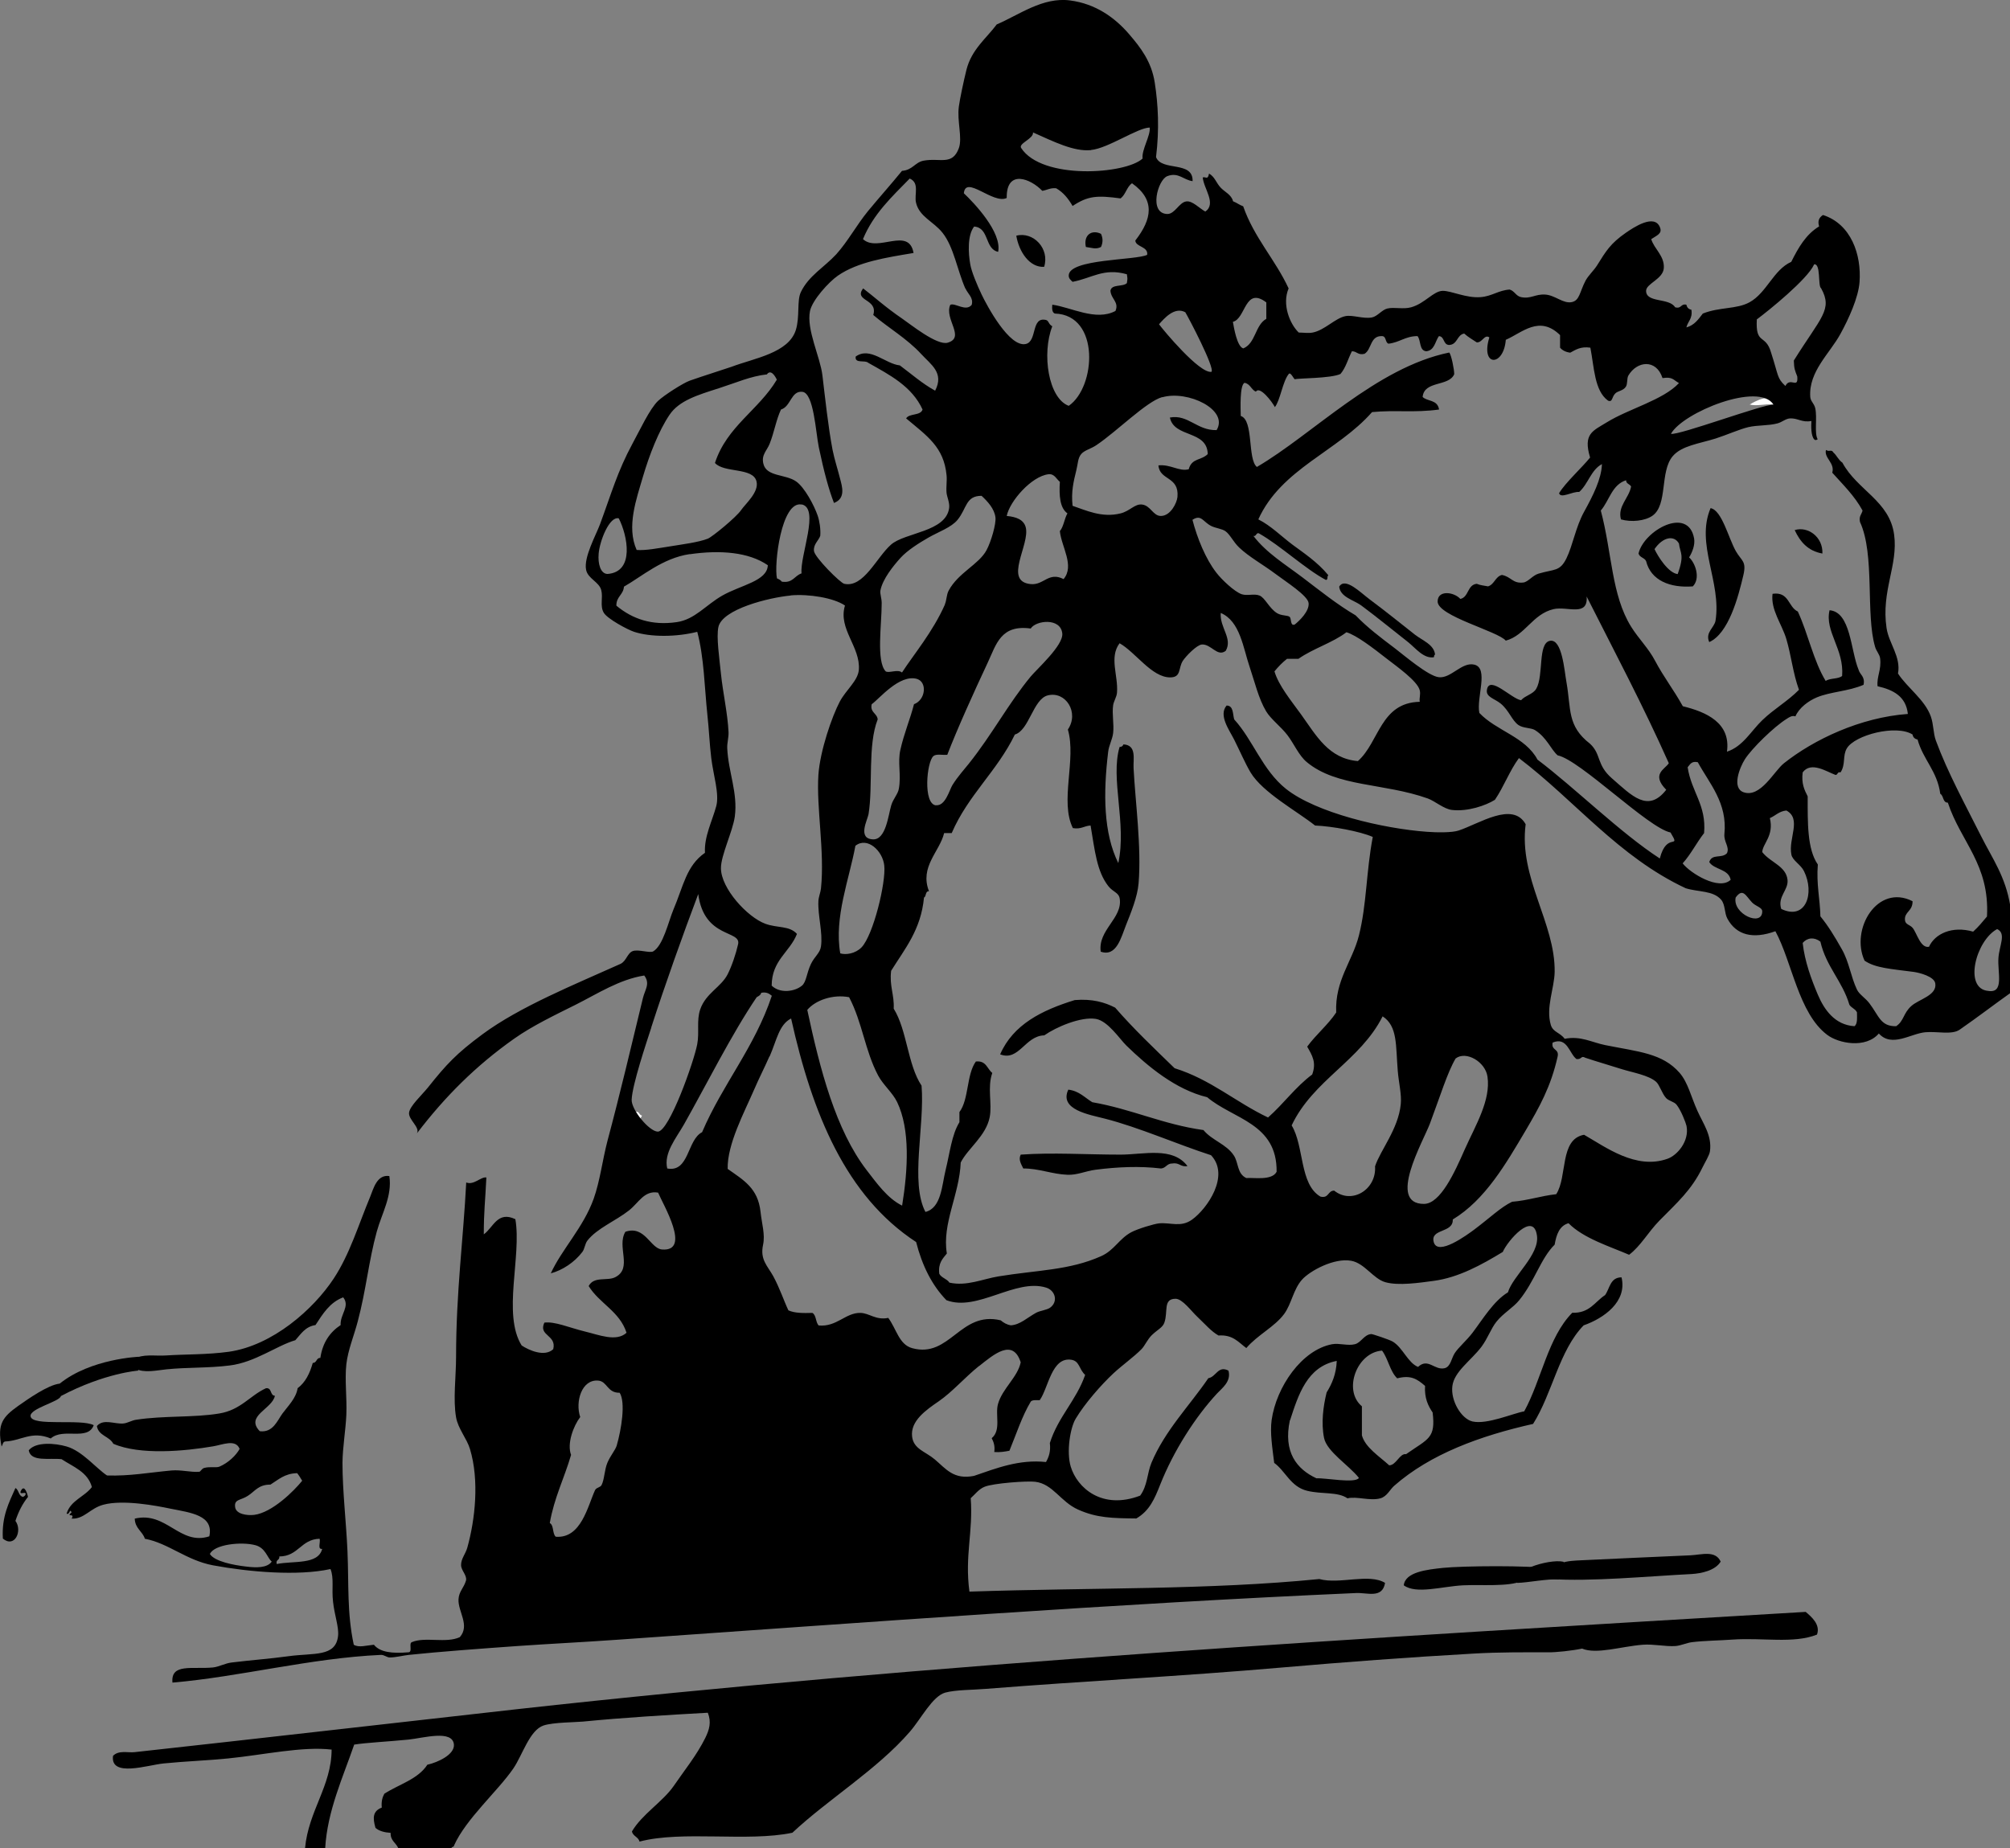 <?xml version="1.0" encoding="UTF-8"?>
<svg id="_Слой_2" data-name="Слой 2" xmlns="http://www.w3.org/2000/svg" viewBox="0 0 140.68 129.37">
  <rect x="0" y="0" width="140.68" height="129.37" fill="#808080" stroke="none"/>
  <defs>
    <style>
      .cls-1 {
        fill: #fff;
      }

      .cls-1, .cls-2 {
        fill-rule: evenodd;
      }
    </style>
  </defs>
  <g id="Calque_1" data-name="Calque 1">
    <g id="Standard_M-S4_M12-saut_stand_" data-name="Standard M-S4(M12-saut stand)">
      <g>
        <path class="cls-2" d="m77.06,16.37c.14.32.14.6,0,.92-.38.19-.64.05-1.06,0-.18-.84.41-1.24,1.06-.92Z"/>
        <path class="cls-2" d="m73.08,18.68c-1.02.06-1.76-1.05-1.95-2.18,1.19-.31,2.35.9,1.95,2.18Z"/>
        <path class="cls-1" d="m124.14,28.32c-.7-.06-1.14.13-1.68,0,.34-.21,1.58-.9,1.68,0Z"/>
        <path class="cls-2" d="m119.72,35.57c.8.15,1.25,2.09,1.77,3.01.4.7.76.69.53,1.68-.36,1.54-1.03,4.08-2.39,4.69-.3-.68.36-1.01.44-1.5.43-2.71-1.41-5.36-.35-7.87Z"/>
        <path class="cls-2" d="m118.22,39.02c.43.38.82,1.46.26,2.03-1.58.12-2.93-.4-3.27-1.77-.11-.24-.45-.25-.53-.53.36-1.6,3.47-3.35,3.89-1.06.08.45-.13.98-.35,1.33Zm-2.42-.58c.23.5.96,1.67,1.62,1.75.5-1.38.17-1.45.09-2.14-.34-.61-1.13-.46-1.71.39Z"/>
        <path class="cls-2" d="m127.55,38.75c-1.02-.18-1.56-.83-1.94-1.64.92-.29,1.99.48,1.94,1.64Z"/>
        <path class="cls-2" d="m100.45,45.83c-.09,0-.07.11-.09.18-.72.12-1.29-.65-1.81-1.06-1.09-.85-2.1-1.69-3.27-2.56-.51-.38-1.47-.58-1.55-1.32.41-.7,1.5.42,2.12.88,1.19.89,2.09,1.62,3.18,2.48.56.43,1.35.7,1.41,1.41Z"/>
        <path class="cls-1" d="m60.49,42.73c.18-.12.05.83.09,1.15-.18.12-.05-.83-.09-1.15Z"/>
        <path class="cls-1" d="m44.49,77.83c.28-.04.23.24.44.26-.05.19-.22.25-.18.53-.41.05-.22-.48-.26-.8Z"/>
        <path class="cls-2" d="m83.12,81.63c-.5.09-.56-.26-1.06-.18-.4-.01-.44.32-.8.35-1.49-.18-3.06-.11-4.6.09-.68.09-1.27.38-1.95.35-1.07-.04-2.02-.45-3.09-.44-.14-.29-.36-.62-.18-.97,2.22-.16,4.61,0,6.98,0,1.62,0,3.65-.58,4.69.8Z"/>
        <path class="cls-2" d="m9.72,94.98s-3.37.13-5.54,1.88c-.83.09-2.25,1.1-2.92,1.57-1.06.76-1.47,1.25-1.15,2.83.09-.12.08-.33.26-.35,1.1-.04,1.84-.77,3.18-.21.88-.78,2.59.2,3.01-.93-.89-.47-4.31.11-4.42-.62-.09-.55,2.06-1.03,2.12-1.42,3.08-1.62,5.41-1.78,5.41-1.78"/>
        <path class="cls-1" d="m60.31,101.79h.44c0,.2-.54.48-.44,0Z"/>
        <path class="cls-2" d="m120.43,109.32c-.38.63-1.36.83-2.03.87-3.13.16-7.05.54-9.9.35-.1-1.26,1.4-1.27,2.12-1.31,2.28-.11,5.41-.25,7.69-.35.79-.04,1.75-.37,2.12.44Z"/>
        <path class="cls-2" d="m106.49,110.69c-.93.4-2.83.23-4.09.29-1.51.08-3.27.64-4.15,0,.1-.93,1.61-1.1,2.74-1.22,1.31-.14,6.17-.19,7.38.05.54.11-2.09.43-1.87.88Z"/>
        <path class="cls-2" d="m109.42,109.33c.23.3-.37.76-.31,1.24-.78-.06-2.22.23-2.91.24-.7-.77,2.16-1.71,3.23-1.48Z"/>
        <path class="cls-2" d="m31.58,129.37h-3.71c-.16-.37-.55-.51-.53-1.06-.44-.03-.81-.13-1.06-.35-.21-.72-.18-1.18.44-1.42-.04-.42.04-.72.18-.97,1.02-.66,2.35-1.01,3.01-2.03.75-.17,1.91-.71,1.86-1.41-.09-1.06-2.13-.46-3.18-.35-1.52.15-2.91.21-3.8.35-.78,2.27-1.88,4.64-2.03,7.25h-1.41c.24-2.62,1.85-4.34,1.86-6.9-2.05-.24-4.75.37-7.25.62-1.37.14-3.03.2-4.51.35-1.11.11-3.74,1-3.54-.53.39-.41,1.01-.21,1.5-.26,8.93-.98,17.85-2.01,26.79-3.01,29.05-3.22,59.65-5,90.18-6.81.4.34,1.05.89.79,1.59-1.63.65-3.8.2-5.92.35-.96.07-1.91.07-2.83.18-.38.05-.77.24-1.15.27-.71.05-1.52-.15-2.3-.09-1.51.12-3.23.69-4.24.27-.72.15-1.84.27-2.39.26-1.48,0-3.38-.02-5.22.09-4.57.26-8.96.59-13.35.97-7.12.62-13.73.94-20.78,1.5-.99.08-2.07.06-2.83.26-.9.25-1.69,1.83-2.48,2.74-2.28,2.64-5.75,4.75-8.22,7.07-3.11.66-7.71-.17-10.7.62-.08-.33-.46-.37-.53-.71.71-1.21,2.15-2.07,2.92-3.18.76-1.11,1.61-2.15,2.21-3.36.29-.59.44-1.11.18-1.77-2.84.16-5.8.33-8.75.62-.55.05-2.06.05-2.74.27-.98.32-1.48,2.07-2.12,3.01-1.09,1.59-3.31,3.52-4.15,5.39,0,.12-.16.08-.18.18Z"/>
        <path class="cls-2" d="m9.42,95.14c.5-.38,1.49-.2,2.18-.25,1.36-.09,2.89-.05,4.42-.26,3.06-.44,5.92-2.97,7.34-5.13,1.12-1.7,1.73-3.76,2.56-5.75.21-.5.45-1.55,1.33-1.42.21,1.4-.52,2.59-.88,3.89-.56,2.02-.75,4.11-1.33,6.28-.25.97-.69,2.01-.8,3.01-.12,1.1.05,2.31,0,3.54-.05,1.1-.26,2.26-.27,3.36,0,1.97.26,4.14.35,6.19.1,2.34-.04,4.3.44,6.54.36.22.86.05,1.41,0,.43.54,1.32.62,2.39.53.35.02.03-.62.26-.71.94-.4,2.38.1,3.36-.35.73-.83-.13-1.78-.09-2.65.03-.56.37-.78.53-1.33.06-.37-.34-.68-.35-1.06-.01-.45.32-.79.44-1.24.54-1.94.85-4.69.18-6.9-.22-.73-.83-1.41-.97-2.21-.22-1.24,0-2.86,0-4.24,0-4.52.51-8.27.71-12.2.54.21,1.03-.42,1.41-.35-.08,1.69-.18,2.37-.18,3.98.67-.48.96-1.66,2.21-1.06.45,2.6-.92,6.66.44,8.84.5.33,1.6.83,2.21.26.25-1.02-1.06-.92-.62-1.86.72-.1,1.76.36,2.83.62.97.23,2.2.75,2.92.09-.48-1.5-1.9-2.05-2.65-3.27.37-.71,1.3-.33,1.86-.62,1.24-.63.08-2.14.71-3.18,1.37-.47,1.74,1.17,2.56,1.24,2.08.17.07-3.16-.27-3.98-.97-.17-1.35.7-2.03,1.24-.95.75-2.24,1.25-2.92,2.12-.17.22-.19.58-.35.79-.55.73-1.41,1.29-2.21,1.5.76-1.67,2.28-3.21,3-5.22.44-1.23.61-2.69.97-4.07.86-3.21,1.65-6.56,2.48-9.99.15-.6.52-1,.09-1.57-1.75.28-3.26,1.27-4.77,2.03-1.5.75-3.04,1.48-4.33,2.39-2.68,1.89-4.84,4.05-6.81,6.63.24-.42-.61-.96-.55-1.45.06-.47.86-1.19,1.33-1.77,1.29-1.62,1.99-2.37,3.8-3.71,2.6-1.93,6.44-3.48,9.66-4.93.42-.19.49-.77.87-.9.39-.14,1.19.16,1.43.02.7-.42,1.06-2.08,1.41-2.92.7-1.64.9-3.07,2.21-3.98-.07-1.12.51-2.23.79-3.27.23-.85-.21-2.19-.35-3.36-.12-.98-.16-2.04-.27-3.01-.21-2.01-.23-4.02-.71-5.83-1.46.37-3.26.38-4.42,0-.46-.15-1.87-.91-2.12-1.33-.29-.48-.04-1.06-.18-1.59-.15-.58-.94-.8-1.06-1.42-.18-.87.69-2.43.97-3.18.8-2.16,1.22-3.7,2.28-5.66.51-.93,1.2-2.43,1.79-2.99.43-.4,1.74-1.24,2.21-1.41.81-.29,2.68-.88,2.92-.97,1.61-.61,4-.96,4.51-2.58.29-.94.06-2.04.35-2.65.54-1.14,1.65-1.75,2.48-2.65.81-.9,1.42-2.04,2.21-3.01.8-.97,1.61-1.87,2.39-2.83.74-.05.9-.59,1.5-.71,1.16-.22,2.02.37,2.48-.88.26-.72-.14-1.9,0-2.92.07-.52.34-1.8.53-2.56.36-1.44,1.42-2.23,2.12-3.18,1.57-.67,3.22-1.93,5.13-1.68,1.77.23,3.13,1.18,4.16,2.39.77.9,1.54,1.88,1.77,3.36.24,1.55.33,3.25.09,5.22.4,1.02,2.6.23,2.56,1.68-.62-.07-.99-.65-1.77-.35-.67.25-1.32,2.62,0,2.65.53.01.83-.82,1.33-.88.43-.06.92.49,1.33.71.8-.56-.12-1.61-.18-2.39.22-.07.35.21.44-.27.39.21.51.66.8.97.29.32.77.5.88.97.26.1.45.26.71.35.77,2.21,2.24,3.72,3.18,5.75-.48,1.12.09,2.5.71,3.09.34,0,.67.06.97,0,.84-.16,1.58-1.01,2.3-1.15.5-.1,1.26.21,1.86.09.38-.08.68-.52,1.06-.62.49-.12,1.12.07,1.68-.09.98-.28,1.55-1.14,2.21-1.15.62,0,1.63.52,2.65.44.79-.06,1.25-.48,2.03-.53.35.1.43.45.8.53.68.14.98-.22,1.68-.18.7.04,1.26.65,1.86.53.56-.11.55-.69.97-1.5.2-.37.57-.7.8-1.06.65-1.04.94-1.54,2.03-2.3.51-.35,2.02-1.38,2.39-.35.15.41-.21.53-.62.8.19.67.94,1.17.88,2.03-.05.77-1.24,1.08-1.24,1.59,0,.86,1.62.47,2.03,1.15.46.13.38-.27.79-.18.04.2.16.32.35.35.1.63-.25.81-.35,1.24.56-.15.84-.57,1.15-.97,1.18-.47,2.36-.29,3.27-.79,1.21-.67,1.67-2.27,2.92-2.83.49-.98,1.02-1.92,1.95-2.48-.11-.37-.02-.61.27-.8,1.98.64,2.7,2.79,2.56,4.69-.08,1.1-.77,2.6-1.33,3.62-.74,1.37-2.24,2.64-2.12,4.42.02.32.27.45.35.8.15.67-.08,1.75.17,2.17-.1.07-.18.07-.23.02-.25-.23-.23-.98-.21-1.3-.66.13-.95-.21-1.5-.18-.31.02-.56.27-.88.35-.63.17-1.37.11-2.03.26-.63.15-1.49.54-2.3.8-1.15.36-2.38.5-3,1.24-.91,1.08-.33,3.39-1.41,4.16-.52.37-1.49.47-2.21.26-.25-.92.56-1.48.71-2.3-.08-.18-.35-.18-.35-.44-.99.31-1.17,1.42-1.77,2.12.79,2.97.74,5.91,2.12,8.13.53.85,1.22,1.51,1.68,2.39.62,1.17,1.28,1.99,1.94,3.18,1.64.4,3.37,1.16,3.09,3.18,1.12-.36,1.7-1.47,2.48-2.21.81-.78,1.77-1.32,2.56-2.12-.42-1.16-.54-2.39-.88-3.54-.32-1.08-1.11-2.05-.97-3.18,1.17-.17,1.08.92,1.77,1.24.72,1.55,1.09,3.45,1.95,4.86.29-.21.88-.12,1.15-.35.15-1.88-1.23-3.11-.88-4.6,1.49.12,1.47,2.82,2.03,4.16.1.37.47.47.35,1.06-1.06.46-2.31.48-3.27.88-.57.24-1.23.71-1.5,1.33-.23-.08-.42.05-.62.18-.87.54-2.43,2.06-2.92,2.83-.36.57-.93,2-.09,2.3,1.19.42,2.14-1.49,2.83-2.03,2.09-1.66,5.35-3.21,8.67-3.45-.13-1.23-1.02-1.69-2.12-1.94-.07-.67.28-1.15.18-1.95-.04-.3-.26-.49-.35-.8-.68-2.28,0-6.46-1.06-8.75-.09-.41.12-.53.18-.8-.56-1.03-1.37-1.81-2.12-2.65.2-.68-.59-1.03-.44-1.59.25.16.38-.08.53.19.21.17.34.51.62.7,1.04,1.93,3.3,2.67,3.62,5.04.29,2.14-.92,3.94-.53,6.54.16,1.07,1.02,2.01.8,3.18.67,1.02,1.88,1.83,2.3,3.01.2.58.16,1.15.35,1.68.83,2.25,2.06,4.49,3.18,6.72.77,1.53,1.7,2.81,2.03,4.86v6.1c-1.05.74-2.27,1.68-3.54,2.56-.54.38-1.58.11-2.39.18-1.02.08-2.36,1.1-3.27.09-.92,1.07-2.82.7-3.62.09-2-1.51-2.45-5.09-3.62-7.25-1.57.57-2.73.28-3.36-.88-.22-.41-.14-.98-.44-1.33-.57-.65-1.58-.52-2.48-.8-4.71-2.21-7.73-6.12-11.67-9.11-.65.88-1.06,2.01-1.68,2.92-.64.4-1.9.84-3.01.71-.57-.07-1.17-.61-1.68-.8-3.08-1.1-6.38-.79-8.49-2.56-.54-.45-.89-1.28-1.33-1.86-.46-.61-1.17-1.13-1.5-1.68-.53-.88-.81-2.09-1.15-3.09-.46-1.34-.67-3.23-2.03-3.8-.08,1.03.85,1.78.35,2.65-.59.46-1.03-.5-1.68-.44-.35.03-1.11.81-1.33,1.15-.32.51-.09,1.15-.88,1.15-1.29,0-2.41-1.75-3.54-2.39-.74.98-.09,2.26-.18,3.45-.02.3-.22.59-.27.88-.09.63.07,1.33,0,1.95-.05.45-.3.87-.35,1.33-.35,2.91-.33,5.68.71,7.78.6-2.78-.57-5.91.09-8.13.15,0,.23-.07.27-.18.95.05.67,1.04.71,1.68.12,2.33.56,5.51.35,8.05-.08.95-.53,2.04-.88,2.92-.34.85-.66,2.25-1.77,1.86-.21-1.52,1.54-2.34,1.33-3.71-.07-.44-.46-.45-.8-.88-.81-1.04-.94-2.48-1.24-4.24-.45.02-.66.28-1.24.18-.93-1.88.26-4.82-.35-6.9.81-1.19-.15-2.71-1.41-2.39-1.02.26-1.3,2.45-2.3,2.74-1.23,2.55-3.29,4.26-4.42,6.9h-.53c-.32,1.31-1.73,2.36-1.06,4.07-.28-.01-.17.36-.35.44-.21,2.26-1.35,3.6-2.3,5.13-.13,1.08.23,1.66.18,2.65.94,1.51.97,3.92,1.95,5.39.23,2.83-.81,6.77.27,8.84,1.11-.27,1.15-1.86,1.41-2.92.3-1.21.43-2.49.97-3.36v-.71c.67-.89.49-2.63,1.15-3.54.73-.08.78.51,1.15.8-.36,1.03,0,2.14-.18,3.09-.26,1.33-1.53,2.19-2.03,3.18-.09,2.25-1.32,4.28-.97,6.37-.29.36-.62.67-.53,1.42.15.29.54.35.71.62,1.22.27,2.33-.26,3.45-.44,2.69-.44,4.95-.42,7.16-1.41.93-.41,1.26-1.22,2.12-1.68.45-.24,1.61-.59,1.95-.62.81-.07,1.52.3,2.3-.26,1.05-.75,2.68-3.08,1.33-4.51-2.36-.76-5.04-1.95-7.43-2.56-1.08-.28-3.22-.62-2.56-2.03.76.09,1.15.56,1.68.88,2.76.48,4.93,1.55,7.78,1.95.59.72,1.6.98,2.12,1.77.35.52.22,1.28.88,1.59.49-.05,1.79.2,2.12-.44.04-3.4-3.04-3.68-4.86-5.22-2.2-.53-4.15-2.15-5.66-3.62-.46-.45-1.28-1.71-2.12-1.86-1.05-.18-2.8.57-3.62,1.15-1.35.03-1.77,1.84-3.09,1.33.91-2.09,2.92-3.09,5.22-3.8,1.22-.1,2.09.15,2.83.53,1.3,1.5,2.74,2.86,4.16,4.24,2.54.79,4.28,2.38,6.54,3.45,1.08-.95,1.92-2.14,3.09-3.01.31-.85,0-1.33-.35-1.95.62-.85,1.44-1.51,2.03-2.39-.1-2.25,1.13-3.57,1.59-5.39.55-2.18.5-4.42.97-6.9-.88-.39-2.83-.75-4.04-.8-1.24-.99-3.66-2.3-4.51-3.71-.37-.62-.75-1.5-1.15-2.3-.35-.69-1.11-1.71-.53-2.39.49.01.42.58.53.97,1.33,1.46,1.97,3.54,3.62,4.86,2.12,1.69,6.82,2.79,9.88,3.01.65.05,1.74.07,2.21-.09,1.45-.48,3.78-2.06,4.69-.44-.49,3.77,2.08,6.91,2.03,10.34-.02,1.14-.63,2.48-.27,3.71.16.52.64.52.97.97,1.13-.22,1.89.25,2.83.44,2.33.47,4.01.56,5.22,1.95.58.67.8,1.68,1.24,2.65.4.9,1.03,1.73.88,2.83-.04.29-.35.78-.53,1.15-.77,1.58-1.76,2.44-3.01,3.71-.8.82-1.31,1.78-2.12,2.39-1.28-.56-3.19-1.14-4.24-2.21-.64.18-.85.8-.97,1.5-.98.97-1.39,2.55-2.48,3.89-.43.53-1.13.92-1.59,1.5-.4.5-.61,1.17-1.06,1.77-.73.96-1.9,1.72-2.03,2.74-.13,1.03.63,2.3,1.41,2.48,1.02.23,2.83-.57,3.62-.71,1.21-2.21,1.66-5.18,3.36-6.9,1.22.04,1.58-.77,2.3-1.24.33-.46.35-1.24,1.15-1.24.41,1.71-1.25,2.87-2.65,3.36-1.72,1.76-2.19,4.76-3.54,6.9-3.69.83-7.18,2.1-9.72,4.33-.3.26-.5.75-.97.88-.74.2-1.66-.16-2.3,0-.69-.48-1.78-.27-2.83-.53-1.15-.28-1.52-1.39-2.3-1.95-.13-1.06-.3-2.11-.18-3,.33-2.33,2.12-4.92,4.24-5.31.5-.09,1.1.13,1.59,0,.44-.11.64-.68,1.15-.71.09,0,1.27.39,1.5.53.7.42,1.06,1.49,1.77,1.77.7-.66,1.15.26,1.86.09.43-.11.47-.7.71-1.06.27-.41.81-.86,1.24-1.42.72-.95,1.48-2.23,2.48-2.83.34-1.15,2.23-2.63,2.03-3.98-.25-1.73-2.07.39-2.39,1.15-1.48.9-3.1,1.8-4.86,2.03-.98.13-2.44.35-3.36.09-.85-.24-1.45-1.33-2.39-1.5-1.19-.22-2.89.7-3.45,1.33-.6.68-.73,1.69-1.24,2.39-.67.91-1.87,1.47-2.65,2.39-.55-.4-.93-.95-1.95-.88-.52-.3-.88-.74-1.5-1.33-.38-.35-1.02-1.24-1.5-1.24-.9,0-.51.9-.79,1.68-.13.35-.47.47-.89.88-.3.3-.48.74-.71.97-.53.54-1.31,1.09-1.95,1.68-.88.82-2.02,2.13-2.65,3.18-.39.64-.66,2.33-.35,3.36.45,1.49,2.2,3.05,4.86,2.03.52-.71.48-1.55.79-2.3.95-2.27,2.68-4.01,3.98-5.92.55-.09.68-.91,1.41-.53.21.77-.47,1.24-.79,1.59-1.54,1.66-3.05,4.03-3.98,6.37-.4,1.01-.75,1.85-1.68,2.39-1.66-.02-2.75-.03-4.07-.62-1.24-.55-1.76-1.8-3.01-1.95-.57-.07-2.93.1-3.54.35-.42.17-.7.57-.97.8.18,2.34-.43,4.03-.09,6.54,8.72-.29,16.73-.11,24.49-.88,1.41.39,3.48-.42,4.6.27-.19,1.12-1.25.67-2.03.71-16.63.73-34.44,2.06-51.72,3.27-2.37.17-4.7.28-6.98.44-2.66.19-5.39.39-7.6.62-.38.04-.92.18-1.33.18-.21,0-.39-.19-.62-.18-4.89.22-9.9,1.54-14.59,1.94-.13-1.37,1.37-.92,2.83-1.06.42-.04.86-.3,1.33-.35,1.39-.17,2.58-.25,3.98-.44,1.76-.24,3.28.07,3.45-1.41.07-.62-.25-1.46-.35-2.39-.11-.92.08-1.65-.18-2.3-2.27.5-5.69.21-8.22-.26-1.87-.35-3.12-1.55-4.77-1.86-.17-.53-.69-.72-.71-1.41,2.22-.53,3.15,1.91,5.22,1.24.32-1.48-1.29-1.65-2.74-1.94-.95-.2-3.3-.65-4.69-.27-.92.25-1.34,1.02-2.21.97.27-.43-.44-.05,0-.44-.14-.32-.13.21-.35.09.28-.93,1.25-1.17,1.77-1.86-.29-1.06-1.3-1.41-2.12-1.95-.87-.1-2.15.21-2.3-.62.5-.62,1.85-.5,2.65-.27,1.11.32,2.09,1.55,2.83,2.03,1.6.05,2.88-.2,4.51-.35.68-.06,1.34.14,1.95.09.08,0,.16-.22.35-.27.42-.11.82.01,1.06-.09.61-.26,1.16-.78,1.41-1.24-.28-.72-1.22-.28-1.86-.18-1.98.34-5.12.63-6.98-.18-.27-.53-1.04-.55-1.15-1.24.46-.54,1.24-.12,1.86-.18.29-.03.59-.22.88-.26,1.93-.3,4.05-.14,5.83-.44,1.51-.25,2.13-1.25,3.27-1.77.43-.04.26.51.62.53-.19.94-2.1,1.4-1.06,2.48.93.12,1.23-.75,1.59-1.24.39-.53.95-1.06,1.06-1.77.54-.4.85-1.03,1.06-1.77.3,0,.23-.36.53-.35.16-1.08.67-1.8,1.42-2.3-.05-.74.68-1.31.18-1.94-.94.35-1.43,1.16-1.94,1.94-.72.11-1.02.63-1.41,1.06-1.33.39-2.81,1.55-4.6,1.77-1.5.19-2.98.12-4.42.27-.7.07-1.56.28-2.18-.05M76.35,10.51c-1.19.11-2.55-.57-4.05-1.24.06.44-1.04.77-.83,1.09,1.46,2.25,7.31,1.84,8.5.74-.08-.61.56-1.59.5-2.17-.83,0-2.92,1.46-4.11,1.57Zm-5.89,3.35c-.95.46-2.88-1.63-3-.33.71.67,2.68,2.73,2.4,4.1-.95-.2-.61-1.69-1.68-1.77-.48.61-.41,1.87-.27,2.65.09.52.48,1.45.8,2.12.35.73,1.93,3.72,3.09,3.45.81-.19.35-1.93,1.41-1.68.2.05.17.3.44.44-.75,1.94-.27,5.04,1.15,5.57,1.91-1.31,2.21-6.36-.97-6.46-.19-.07-.21-.33-.18-.62,1.33.18,3.04,1.17,4.42.44.27-.63-.31-.83-.35-1.42.08-.48.87-.25,1.15-.53.05-.35.05-.27,0-.62-1.62-.46-2.44.27-3.8.53-.15-.14-.27-.24-.27-.44,0-1.18,4.72-1.06,5.49-1.45.09-.59-.8-.54-.83-1,1.17-1.5,1.41-2.85-.23-4.01-.37.25-.44.79-.8,1.06-1.64-.22-2.27-.19-3.36.53-.29-.5-.64-.95-1.15-1.24-.42-.04-.64.13-.97.18-.82-.86-2.51-1.53-2.49.48Zm-2.9,6.33c-.56-1.28-.81-2.91-1.59-3.89-.62-.79-1.63-1.12-1.86-2.12-.13-.57.27-1.38-.44-1.68-1.24,1.27-2.54,2.47-3.27,4.24,1.02.96,3.21-.9,3.54.97-1.91.32-3.9.62-5.3,1.59-.62.43-1.79,1.7-1.95,2.48-.26,1.29.72,3.22.87,4.49.19,1.57.4,3.59.71,5.22.13.66.37,1.39.53,2.03.13.51.42,1.37-.43,1.69-.37-.96-.69-2.14-1.06-3.89-.22-1.07-.35-3.8-1.15-3.89-.8-.09-.8,1.03-1.5,1.24-.34.73-.47,1.58-.79,2.39-.19.49-.6.78-.44,1.41.22.92,1.56.71,2.3,1.24.58.41,1.25,1.66,1.5,2.39.12.34.22.94.18,1.41-.11.33-.49.59-.44,1.06.04.44,1.84,2.24,2.12,2.3,1.35.3,2.26-1.85,3.27-2.74.97-.86,3.84-.88,4.07-2.56.05-.37-.15-.78-.18-1.06-.04-.43.04-.85,0-1.24-.19-1.97-1.34-2.73-2.83-3.98.22-.37,1.01-.17,1.15-.62-.74-1.62-2.29-2.42-3.8-3.27-.23-.22-.96.08-.88-.44,1.01-.72,2.06.51,3.09.62.81.6,1.56,1.27,2.47,1.77.65-1.25-.3-1.83-.97-2.56-1.01-1.1-2.34-1.86-3.36-2.74.35-1.15-1.39-.95-.71-1.86.73.55,1.55,1.31,2.74,2.12.56.38,2.43,1.9,3.18,1.68,1.26-.37-.26-1.66.18-2.65.33-.17,1.09.51,1.5,0,.14-.5-.27-.76-.44-1.15Zm59.4-1.66c-.46,1.02-3.15,3.2-4,3.83-.1,1.83.62.98,1,2.33.53,1.63.4,1.77,1,2.33.33-.67.92.26.83-.67-.17-.43-.22-.53-.24-1.11,1.91-3.06,2.74-3.56,1.91-5.06-.24-.14,0-1.78-.5-1.67Zm-38.33,2.64c-1.51-1.14-1.43,1.14-2.34,1.36.08.46.3,1.75.73,1.86.87-.36.82-1.63,1.61-2.07v-1.15Zm16.76,2.63c-.15,1.88-1.79,1.89-1.15-.18-.35-.24-.48.37-.88.35-.3-.2-.62-.38-.88-.62-.52.09-.46.78-1.06.8-.43-.02-.3-.59-.71-.62-.27.37-.3,1-.88,1.06-.52-.04-.36-.76-.62-1.06-.85,0-1.26.45-2.03.53-.24-.08-.14-.51-.44-.53-.86-.04-.72.93-1.24,1.24-.47.11-.52-.18-.88-.18-.27.53-.43,1.16-.8,1.59-.68.32-2.96.29-3.18.37-.08.03-.3-.54-.44-.37-.43.53-.59,1.83-.97,2.32-.2-.38-1.06-1.51-1.33-1.08-.33-.14-.39-.55-.8-.62-.34.19-.27,1.78-.26,2.32.92.29.46,3.03,1.13,3.57,3.89-2.27,8.35-6.96,13.46-8.01.15.15.36,1.22.35,1.52-.38.88-2.1.43-2.21,1.59.33.33,1.04.17,1.15.88-1.76.24-3.05.02-4.69.18-2.41,2.75-6.35,3.96-7.96,7.51.89.45,1.59,1.17,2.39,1.77.74.55,1.76,1.22,2.51,2.14-.12.09.01.31-.17.33-1.42-.75-3.19-2.41-4.67-3.25-.21-.12-.21.26-.41.16.91,1.2,2.25,2.01,3.45,2.92,1.2.91,2.4,1.88,3.71,2.65.82.85,1.72,1.53,2.74,2.3.62.47,2.35,1.96,3.09,2.03.86.09,1.6-1.09,2.48-.88,1.03.25.13,2.31.35,3.38,1.19,1.26,3.22,1.67,4.07,3.27,2.6,1.96,5.79,5.12,8.56,6.92.49-1.93,1.51-.55.75-1.82-1.57-.32-6.33-5.08-7.9-5.4-.48-.42-.76-1.25-1.59-1.77-.28-.17-.81-.12-1.15-.35-.46-.32-.66-1.02-1.24-1.5-.44-.36-1.06-.46-.97-.97.17-1.05,1.73.64,2.39.73.3-.34.83-.41,1.06-.8.54-.92.09-3.21.97-3.36.85-.14,1,2.11,1.15,2.92.33,1.86.03,3.04,1.65,4.29.8.75.43,1.46,1.53,2.42,1.39,1.21,2.52,2.44,3.8.8-1.08-1.1-.08-1.44.18-1.86-1.79-4.02-3.8-7.81-5.75-11.67.11,1.44-1.35.67-2.3.88-1.49.34-1.99,1.84-3.36,2.21-.55-.66-4.77-1.72-4.77-2.74,0-.82,1.14-.68,1.59-.18.6-.13.48-.99,1.15-1.06.22.1.52.13.79.18.45-.14.5-.68.97-.8.66.13.75.62,1.5.53.33-.04.65-.5,1.06-.62,1.12-.33,1.49-.14,1.95-1.06.45-.91.65-2.2,1.24-3.27.62-1.12,1.22-2.31,1.25-3.34-.77.41-.96,1.39-1.59,1.95-.49-.04-1.29.49-1.41.09.41-.71,1.68-1.87,2.17-2.5-.5-1.67.19-1.86,1.18-2.47,1.54-.95,3.93-1.55,5.04-2.74-.43-.25-.45-.45-1.15-.35-.44-1.36-1.79-1.2-2.39-.18-.12.21-.04.59-.18.79-.18.27-.54.29-.71.44-.3.27-.19.66-.53.53-.96-.69-.97-2.33-1.24-3.71-.69-.1-1.03.15-1.41.35-.31-.04-.55-.16-.71-.35v-.88c-1.45-1.42-2.65-.17-3.8.33Zm-24.27-1.1c.29.4,2.84,3.47,3.67,3.33.26-.25-1.6-3.79-1.83-4.17-.76-.42-1.5.46-1.83.83Zm-27.45,3.51c-1.15.13-2.08.56-3.36.97-1.47.47-2.78.86-3.45,1.86-.75,1.11-1.41,2.8-1.86,4.33-.45,1.55-1.17,3.5-.44,5.13.64.05,1.48-.12,2.39-.26.78-.13,1.93-.27,2.59-.53.32-.13,2-1.51,2.33-2,.29-.43,1.26-1.25,1.08-2-.23-1.01-2.27-.58-2.91-1.3.83-2.56,3.07-3.71,4.33-5.83-.12-.26-.43-.77-.71-.35Zm27.67,1.59c-1.1.31-3.17,2.4-4.6,3.36-.38.26-.84.36-1.06.62-.25.29-.23.68-.35,1.15-.19.77-.37,1.5-.26,2.48.93.31,2.05.86,3.36.53.65-.16.99-.68,1.5-.62.61.07.77.81,1.33.8.67-.01,1.11-.91,1.15-1.33.13-1.46-1.25-1.14-1.33-2.21.86-.09,1.45.45,2.12.27.21-.79.86-.6,1.33-1.06-.04-1.7-2.35-1.12-2.65-2.56,1.28-.24,1.9.92,3.27.88.87-1.43-2.02-2.81-3.8-2.3Zm35.61,2.57c.54.13,6.48-2.09,7.18-2.04-1.01-1.63-6.35.54-7.18,2.04Zm-42.77,3.36c-.24-.19-.38-.58-.8-.53-1.18.14-2.71,1.88-2.92,2.92.67.06,1.19.26,1.33.79.32,1.21-1.59,3.79.35,3.98.92.09,1.25-.89,2.3-.35.79-.94-.15-2.25-.26-3.36.27-.32.31-.86.53-1.24-.53-.38-.59-1.23-.53-2.21Zm-8.05,8.58c.13-.29.11-.68.27-.97.67-1.25,2.12-1.83,2.65-2.83.32-.6.68-1.84.62-2.3-.08-.6-.53-1.09-.97-1.5-1.12,0-1.02.87-1.68,1.68-.43.53-1.35.85-2.03,1.24-.68.39-1.47.89-1.95,1.41-.51.56-1.27,1.5-1.42,2.3-.04.23.09.54.09.88,0,1.53-.39,4.04.27,4.77.2.17.86-.17,1.15.09.83-1.28,2.15-2.83,3.01-4.77Zm-10.03-6.99c-1.41-.27-1.94,4.19-1.72,5.17.14.06.26.12.34.23.78.12.88-.42,1.38-.58-.12-1.25,1.3-4.58,0-4.83Zm-14.2,3.45c-.06.67.12,1.4.62,1.41,1.92-.14,1.4-2.69.79-3.89-.65-.18-1.34,1.58-1.41,2.47Zm49.69,3.45c-.05-.52-1.61-1.51-2.3-2.03-.86-.65-1.87-1.2-2.56-1.86-.42-.4-.63-.91-.97-1.15-.23-.16-.69-.21-.97-.35-.6-.29-.7-.85-1.33-.44.33,1.27.92,2.74,1.68,3.71.35.46,1.26,1.33,1.77,1.5.4.13.86-.06,1.24.09.39.15.68.9,1.24,1.24.32.19.74.13.88.26.12.12.03.66.35.53.34-.27,1.03-.94.97-1.5Zm-43.31-3.43c-1.91.28-3.36,1.57-4.61,2.28-.04.57-.54.69-.53,1.33,1.12.93,2.48,1.41,4.24,1.15,1.26-.19,2.01-1.19,3.18-1.86,1.31-.74,3.14-1.01,3.18-2.12-1.33-.92-3.33-1.08-5.47-.77Zm7.06,2.9c-1.51.14-4.79.95-5.06,2.21-.15.72.07,2.16.18,3.27.14,1.35.47,2.78.53,4.07.02.39-.11.78-.09,1.15.08,1.67.75,3.12.53,4.77-.14,1.03-.98,2.73-.97,3.62,0,1.41,1.85,3.43,3.11,3.89.85.31,1.68.12,2.21.71-.51,1.29-1.76,1.83-1.77,3.62.59.57,1.62.42,2.12,0,.31-.26.32-.86.62-1.5.26-.55.64-.77.71-1.24.14-.97-.23-2.16-.18-3.18.01-.28.15-.6.18-.88.27-2.6-.33-5.63-.18-7.96.12-1.7.95-4.09,1.5-5.13.43-.81,1.26-1.44,1.33-2.21.13-1.62-1.47-2.87-.97-4.51-.79-.54-2.53-.82-3.8-.71Zm10.17,14.68c.66.07.94-1.07,1.15-1.41.38-.61.85-1.12,1.15-1.5,1.65-2.07,2.76-4.2,4.33-6.1.45-.54,2.29-2.18,2.21-3.01-.11-1.12-1.84-.93-2.21-.35-2.1-.29-2.41,1.11-3.01,2.39-.98,2.09-2.12,4.61-2.83,6.45-.32.03-.78-.08-.97.09-.47.4-.74,3.35.18,3.45Zm33.86-8.04c-.15-.65-1.62-1.68-2.3-2.21-1.01-.79-2.12-1.64-2.83-1.86-.99.75-2.34,1.14-3.36,1.86h-.8c-.33.26-.62.56-.88.88.29.98,1.12,1.99,1.86,3.01,1.07,1.49,1.93,3.1,3.98,3.27,1.5-1.33,1.57-4.09,4.33-4.15-.05-.25.07-.49,0-.8Zm-35.18-.8c-1.24-.36-2.66,1.41-3.18,1.77-.13.58.38.63.42,1.06-.71,1.8-.32,4.68-.64,6.63-.06.39-.81,1.73.32,1.77.9.03,1.06-1.7,1.27-2.39.14-.46.47-.78.53-1.15.18-.99-.1-1.84.11-2.74.26-1.16.69-2.15.95-3.18.83-.31.93-1.56.21-1.77Zm74.88,16.62c.19-3.65-1.83-5.2-2.74-7.96-.37,0-.28-.48-.53-.62-.21-1.59-1.2-2.39-1.59-3.8-.2-.04-.32-.16-.35-.35-1.14-.72-4.04.03-4.6.97-.31.52-.07,1.12-.44,1.68-.24-.06-.18.18-.35.18-.63-.23-1.71-.97-2.3-.18-.1.78.12,1.23.35,1.68,0,1.84-.04,3.69.71,4.77-.11,1.38.15,2.38.18,3.63.54.66,1,1.41,1.5,2.3.51.89.63,1.93,1.06,2.83.17.35.59.58.88.97.66.87.77,1.61,1.86,1.59.55-.36.49-.9,1.06-1.41.52-.48,1.82-.74,1.68-1.59-.08-.48-1.09-.74-1.5-.8-1.59-.21-2.7-.27-3.45-.79-1.01-2.19.9-5.41,3.36-4.16.01.72-.59.73-.53,1.33.03.31.34.31.53.53.3.35.55,1.45,1.15,1.33.42-.92,1.63-1.48,3.09-1.06.36-.32.66-.69.97-1.06Zm-20.95-10.43c.27,1.74,1.32,2.63,1.15,4.6-.53.68-.93,1.49-1.5,2.12.53.69,2.55,1.93,3.36,1.15-.15-.77-1.14-.69-1.5-1.24.2-.62.86-.22,1.24-.62.2-.44-.22-.77-.18-1.33.23-2.19-1.06-3.56-1.86-5.04-.45-.1-.54.16-.71.35Zm5.75,3.54c.31,1.24-.5,1.79-.53,2.39.56.73,1.67.97,1.77,1.95.07.72-.72,1.17-.44,2.03,1.72.83,2.36-1.1,1.59-2.65-.22-.45-.8-.74-.88-1.15-.23-1.13.74-2.5-.35-3.09-.51.05-.76.36-1.15.53Zm-63.57,9.06c.83-.87,1.72-4.56,1.59-5.73-.11-1.03-1.19-2.04-2.02-1.38-.43,2.34-1.5,5.01-1.06,7.53.38.12,1.05.03,1.49-.42Zm-14.71,5.6c-.35,1.08-1.33,3.99-1.38,5.06-.03.71,1.23,2.23,1.83,2.24.8,0,2.54-4.93,2.76-6.12.16-.85-.06-1.66.21-2.44.39-1.13,1.45-1.55,1.91-2.44.29-.56.59-1.45.74-2.12.23-1-2.38-.38-2.79-3.51-1.06,2.81-2.31,6.3-3.29,9.34Zm77.75-8.12c0-.28-.45-.35-.71-.62-.44-.46-.64-1.05-1.15-.35-.24,1.15,1.86,2.08,1.86.97Zm16.53,3.27c.06-.89.57-1.72-.09-2.03-1.49.8-2.37,4.18-.62,4.33,1.13.18.64-1.28.71-2.3Zm-9.9,3.8c-.11-.24-.39-.31-.53-.53-.49-1.66-1.63-2.67-2.03-4.42-.43-.33-.91-.29-1.24.09.14,1.29.61,2.56,1.06,3.62.44,1.04,1.18,2.12,2.56,2.21.23-.15.18-.59.18-.97Zm-73.47-.18c.89,4.17,1.99,8.41,4.16,11.23.72.93,1.45,1.97,2.48,2.48.41-2.53.57-5.33-.35-7.25-.32-.66-.98-1.2-1.33-1.86-.92-1.74-1.1-3.7-2.03-5.48-1.15-.22-2.36.22-2.92.88Zm-3.22-1.2c-.02.19-.3.3-.32.32-1.75,2.58-3.52,6.13-5.09,8.91-.54.95-1.43,2-1.17,3.08,1.55.29,1.38-2,2.44-2.54,1.44-3.37,3.68-5.94,4.88-9.55-.18-.14-.35-.28-.74-.21Zm.57,4.47c-.35.8-.73,1.53-1.06,2.3-.69,1.6-1.9,3.84-1.86,5.57,1.12.79,2.12,1.35,2.3,3,.09.84.33,1.59.18,2.3-.23,1.05.3,1.47.71,2.21.46.85.75,1.74,1.06,2.39.42.2,1.04.2,1.68.18.28.16.22.66.44.88,1.26.12,1.88-.9,2.92-.88.62.01,1.08.53,1.95.35.58.78.75,1.87,1.68,2.12,2.64.72,3.35-2.63,6.19-1.95.19.16.41.3.71.35.65-.04,1.15-.54,1.77-.88.28-.15.74-.19.97-.35.6-.43.36-1.22-.27-1.41-2.14-.67-4.83,1.71-6.98.88-1.02-1.05-1.7-2.43-2.12-4.07-4.92-3.22-7.27-9-8.75-15.65-.85.43-1.01,1.53-1.5,2.65Zm36.55,4.82c.89,1.45.54,4.13,2.02,4.99.6.14.5-.42.96-.42,1.23.99,2.97-.07,2.86-1.7.36-1.11,1.63-2.61,1.8-4.35.07-.68-.14-1.48-.21-2.33-.15-1.79,0-3.13-1.06-3.82-1.56,3.11-4.87,4.46-6.37,7.64Zm18.27-5.79c-.12.56.47.41.35.97-.47,2.12-1.3,3.58-2.21,5.13-1.4,2.37-2.86,4.91-5.13,6.28.05.97-1.6.62-1.33,1.59.28,1,2.33-.51,2.83-.88,1.13-.85,1.86-1.57,2.65-1.95,1.12-.09,2-.41,3.09-.53.8-1.23.22-3.85,1.95-4.16,1.49.85,3.63,2.47,5.84,1.68.68-.24,1.54-1.23,1.33-2.3-.05-.23-.4-1.13-.71-1.5-.16-.19-.52-.25-.71-.44-.3-.32-.46-.93-.71-1.15-.53-.46-1.61-.64-2.39-.88-.87-.28-1.73-.52-2.56-.8-.33-.18-.23.13-.62.09-.51-.38-.64-1.59-1.68-1.15Zm-8.59,5.67c-.48,1.26-3,5.62-.42,5.62,1.16,0,2.16-2.23,2.86-3.82.75-1.68,1.83-3.43,1.59-5.09-.15-1.04-1.5-1.83-2.23-1.27-.57.96-1.08,2.64-1.8,4.56Zm-31.55,16.96c-1.02.82-1.86,1.81-2.83,2.48-.89.61-2,1.38-1.86,2.48.11.87.93,1.03,1.59,1.59.79.67,1.32,1.43,2.74,1.15,1.58-.54,3.16-1.17,5.04-.97.19-.34.34-.72.27-1.33.58-1.84,1.85-2.98,2.47-4.77-.44-.4-.38-.97-.97-1.06-1.38-.21-1.6,1.98-2.21,2.83-.23,0-.5-.03-.62.09-.62,1.03-1.02,2.29-1.5,3.45-.32.06-.64.12-1.06.09.06-.44-.05-.71-.18-.97.68-.56.23-1.64.44-2.39.3-1.08,1.38-1.88,1.59-2.92-.55-1.71-1.89-.55-2.92.27Zm26.79,2.83v2.03c.23.85,1.21,1.46,1.91,2.1.49,0,.74-.86,1.18-.78,1.57-1.1,2.08-1.1,1.86-2.92-.32-.47-.58-1.01-.53-1.86-.57-.5-1.01-.77-1.95-.53-.51-.49-.63-1.37-1.06-1.94-1.76.12-2.75,2.77-1.42,3.89Zm-5.04.97c-.48,2.24.48,3.43,1.86,4.07.61-.04,2.73.38,2.97-.03-.69-.88-2.25-1.84-2.44-2.8-.21-1.05-.06-2.2.18-3.18.37-.6.67-1.27.71-2.21-2.08.4-2.69,2.38-3.27,4.16Zm-48.61,4.87c.07-.15.34-.16.43-.32.21-.4.2-1.08.42-1.59.22-.5.54-.86.64-1.17.33-1.13.64-3.04.21-3.71-.87.02-.86-.79-1.49-.85-1.18-.11-1.63,1.5-1.27,2.55-.48.63-.94,1.87-.64,2.65-.47,1.62-1.18,2.99-1.49,4.77.3.16.17.75.42.96,1.78.14,2.23-2.14,2.76-3.29Zm-20.88-1.16c-.87.02-1.31.46-1.86.8-.86,0-1.08.47-1.59.79-.51.33-.97.22-.88.8.07.47.81.59,1.33.53,1.27-.16,2.81-1.7,3.36-2.39-.11-.18-.22-.37-.35-.53Zm-1.24,5.83c.04.28-.27.2-.18.53,1.17-.24,2.9.07,3.18-1.06-.35.05-.1-.48-.18-.71-1.32.04-1.48,1.24-2.83,1.24Zm-1.68-.79c-.97-.26-2.88-.06-3.18.62.33.52,1.66.78,2.56.88.65.08,1.45.11,1.77-.35-.32-.27-.43-.96-1.15-1.15Z"/>
        <path class="cls-2" d="m1.43,104.44c.24-.59.46.03.53.35-.38.47-.67,1.04-.88,1.68.51.69-.05,1.93-.88,1.24-.09-1.56.43-2.52.88-3.54.25.13.21.56.53.62.08-.04.16-.08.18-.18.06-.24-.42.06-.35-.18Z"/>
      </g>
    </g>
  </g>
</svg>